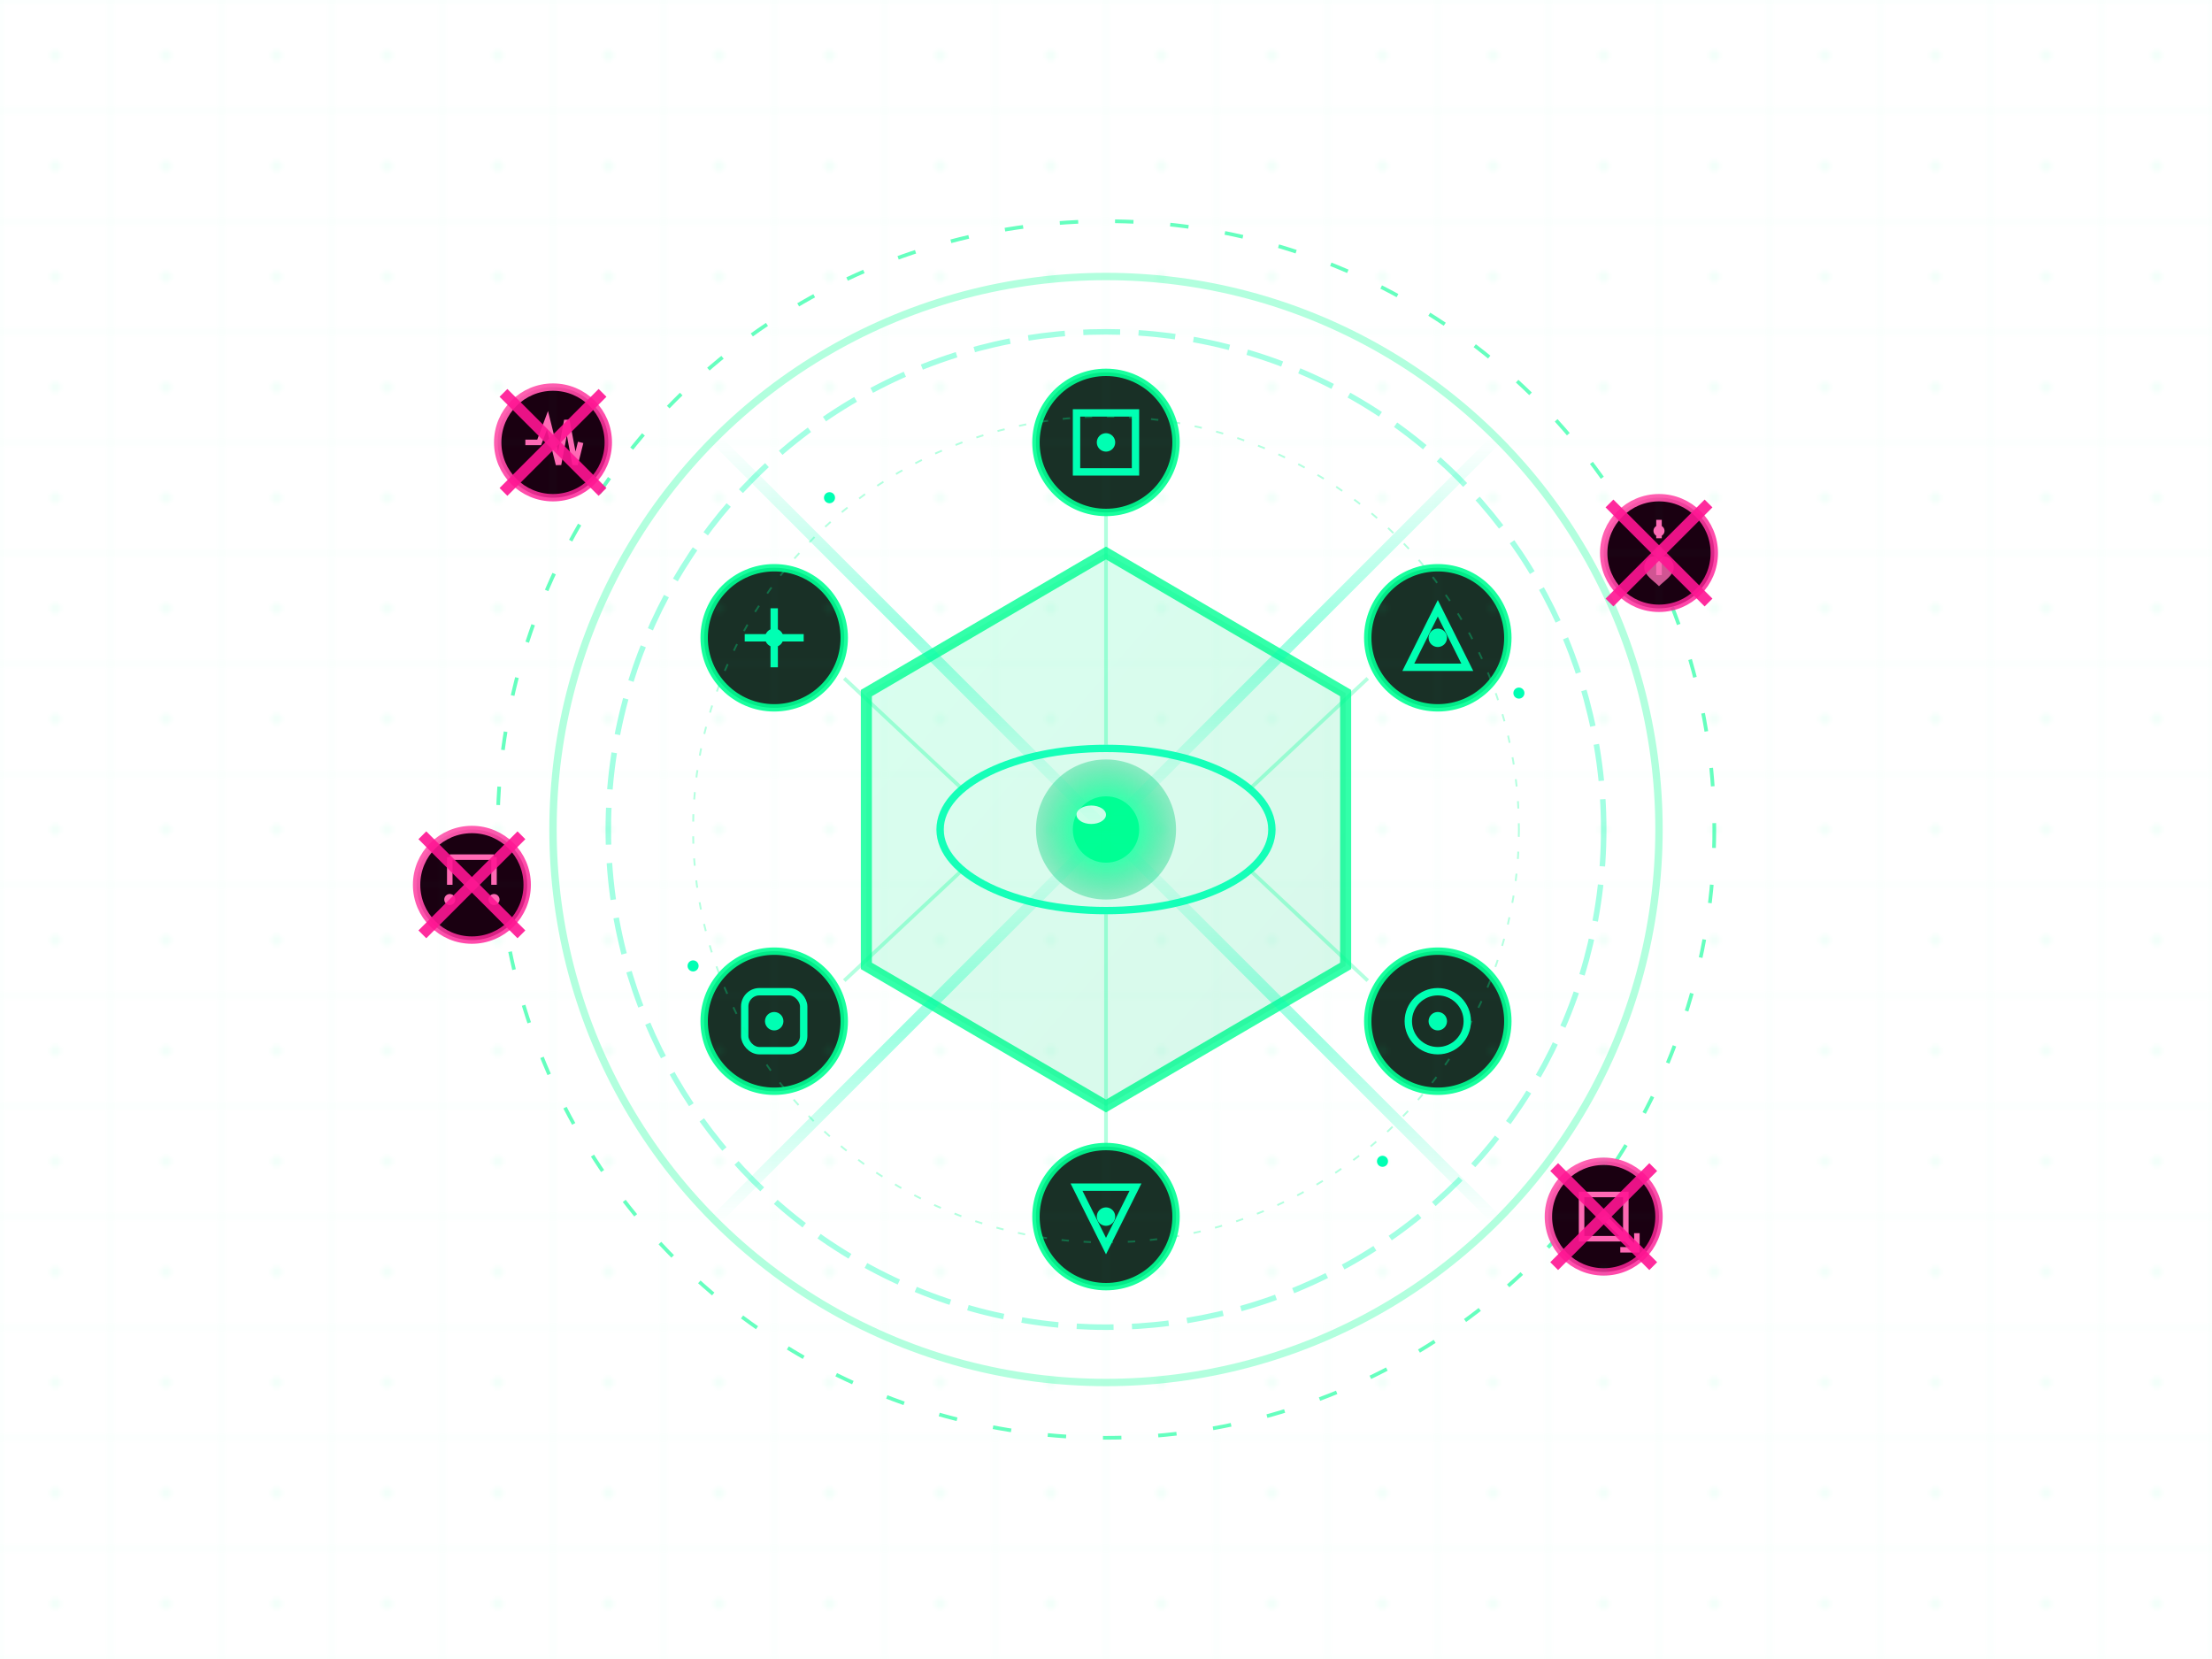 <svg xmlns="http://www.w3.org/2000/svg" viewBox="0 0 600 450" width="600" height="450">
  <!-- Transparent background -->
  <rect width="600" height="450" fill="none"/>
  
  <!-- Gradient definitions following Gopher Security theme -->
  <defs>
    <!-- Protection gradient (green) -->
    <linearGradient id="protectionGradient" x1="0%" y1="0%" x2="100%" y2="100%">
      <stop offset="0%" style="stop-color:#00FF94;stop-opacity:1" />
      <stop offset="100%" style="stop-color:#00CC76;stop-opacity:1" />
    </linearGradient>
    
    <!-- Core gradient (bright green) -->
    <radialGradient id="coreGradient">
      <stop offset="0%" style="stop-color:#00FFB3;stop-opacity:1" />
      <stop offset="50%" style="stop-color:#00FF94;stop-opacity:0.8" />
      <stop offset="100%" style="stop-color:#00CC76;stop-opacity:0.4" />
    </radialGradient>
    
    <!-- Threat gradient (pink/magenta) -->
    <linearGradient id="threatGradient" x1="0%" y1="0%" x2="100%" y2="100%">
      <stop offset="0%" style="stop-color:#FF69B4;stop-opacity:1" />
      <stop offset="100%" style="stop-color:#FF1493;stop-opacity:0.8" />
    </linearGradient>
    
    <!-- Scan line gradient (green) -->
    <linearGradient id="scanGradient" x1="0%" y1="0%" x2="0%" y2="100%">
      <stop offset="0%" style="stop-color:#00FFB3;stop-opacity:0" />
      <stop offset="50%" style="stop-color:#00FFB3;stop-opacity:1" />
      <stop offset="100%" style="stop-color:#00FFB3;stop-opacity:0" />
    </linearGradient>
    
    <!-- Neon glow filter -->
    <filter id="neonGlow" height="300%" width="300%">
      <feGaussianBlur stdDeviation="5" result="coloredBlur"/>
      <feMerge>
        <feMergeNode in="coloredBlur"/>
        <feMergeNode in="SourceGraphic"/>
      </feMerge>
    </filter>
    
    <!-- Soft glow -->
    <filter id="softGlow">
      <feGaussianBlur stdDeviation="3" result="coloredBlur"/>
      <feMerge>
        <feMergeNode in="coloredBlur"/>
        <feMergeNode in="SourceGraphic"/>
      </feMerge>
    </filter>
    
    <!-- Pink glow for threats -->
    <filter id="pinkGlow" height="200%" width="200%">
      <feGaussianBlur stdDeviation="4" result="coloredBlur"/>
      <feMerge>
        <feMergeNode in="coloredBlur"/>
        <feMergeNode in="SourceGraphic"/>
      </feMerge>
    </filter>
  </defs>
  
  <!-- Main Security System -->
  <g transform="translate(300, 225)">
    
    <!-- Outer protection rings (green) -->
    <g opacity="0.6">
      <circle cx="0" cy="0" r="165" fill="none" stroke="#00FF94" stroke-width="1" stroke-dasharray="5,10">
        <animateTransform attributeName="transform" type="rotate" from="0 0 0" to="360 0 0" dur="60s" repeatCount="indefinite"/>
      </circle>
      <circle cx="0" cy="0" r="150" fill="none" stroke="#00FF94" stroke-width="2" opacity="0.5"/>
      <circle cx="0" cy="0" r="135" fill="none" stroke="#00FFB3" stroke-width="1.5" opacity="0.6" stroke-dasharray="10,5">
        <animateTransform attributeName="transform" type="rotate" from="0 0 0" to="-360 0 0" dur="45s" repeatCount="indefinite"/>
      </circle>
    </g>
    
    <!-- Hexagonal shield structure -->
    <g filter="url(#softGlow)">
      <polygon points="0,-75 65,-37 65,37 0,75 -65,37 -65,-37" 
               fill="none" stroke="#00FF94" stroke-width="3" opacity="0.8"/>
      <polygon points="0,-75 65,-37 65,37 0,75 -65,37 -65,-37" 
               fill="url(#protectionGradient)" opacity="0.15"/>
    </g>
    
    <!-- Central inspection core -->
    <g filter="url(#neonGlow)">
      <!-- Outer eye shape -->
      <ellipse cx="0" cy="0" rx="45" ry="22" fill="none" stroke="#00FFB3" stroke-width="2" opacity="0.9"/>
      
      <!-- Inner iris -->
      <circle cx="0" cy="0" r="19" fill="url(#coreGradient)" opacity="0.9"/>
      
      <!-- Pupil with scanning effect -->
      <circle cx="0" cy="0" r="9" fill="#00FF94" opacity="1">
        <animate attributeName="r" values="9;14;9" dur="3s" repeatCount="indefinite"/>
      </circle>
      
      <!-- Highlight -->
      <ellipse cx="-4" cy="-4" rx="4" ry="2.5" fill="#FFFFFF" opacity="0.8"/>
    </g>
    
    <!-- Scanning rays -->
    <g opacity="0.4">
      <path d="M 0,0 L 0,-150" stroke="url(#scanGradient)" stroke-width="3">
        <animate attributeName="opacity" values="0.4;1;0.4" dur="2s" repeatCount="indefinite"/>
      </path>
      <path d="M 0,0 L 106,-106" stroke="url(#scanGradient)" stroke-width="3">
        <animate attributeName="opacity" values="0.4;1;0.4" dur="2s" begin="0.25s" repeatCount="indefinite"/>
      </path>
      <path d="M 0,0 L 150,0" stroke="url(#scanGradient)" stroke-width="3">
        <animate attributeName="opacity" values="0.4;1;0.4" dur="2s" begin="0.5s" repeatCount="indefinite"/>
      </path>
      <path d="M 0,0 L 106,106" stroke="url(#scanGradient)" stroke-width="3">
        <animate attributeName="opacity" values="0.4;1;0.4" dur="2s" begin="0.75s" repeatCount="indefinite"/>
      </path>
      <path d="M 0,0 L 0,150" stroke="url(#scanGradient)" stroke-width="3">
        <animate attributeName="opacity" values="0.4;1;0.4" dur="2s" begin="1s" repeatCount="indefinite"/>
      </path>
      <path d="M 0,0 L -106,106" stroke="url(#scanGradient)" stroke-width="3">
        <animate attributeName="opacity" values="0.4;1;0.4" dur="2s" begin="1.25s" repeatCount="indefinite"/>
      </path>
      <path d="M 0,0 L -150,0" stroke="url(#scanGradient)" stroke-width="3">
        <animate attributeName="opacity" values="0.4;1;0.4" dur="2s" begin="1.5s" repeatCount="indefinite"/>
      </path>
      <path d="M 0,0 L -106,-106" stroke="url(#scanGradient)" stroke-width="3">
        <animate attributeName="opacity" values="0.4;1;0.4" dur="2s" begin="1.75s" repeatCount="indefinite"/>
      </path>
    </g>
    
    <!-- Tool inspection points (green nodes) -->
    <g>
      <!-- Top -->
      <g transform="translate(0, -105)">
        <circle r="19" fill="#001A0F" stroke="#00FF94" stroke-width="2" opacity="0.9"/>
        <rect x="-8" y="-8" width="16" height="16" fill="none" stroke="#00FFB3" stroke-width="2"/>
        <circle r="2.5" fill="#00FFB3">
          <animate attributeName="r" values="2.5;5;2.5" dur="2s" repeatCount="indefinite"/>
        </circle>
      </g>
      
      <!-- Top right -->
      <g transform="translate(90, -52)">
        <circle r="19" fill="#001A0F" stroke="#00FF94" stroke-width="2" opacity="0.9"/>
        <polygon points="0,-8 8,8 -8,8" fill="none" stroke="#00FFB3" stroke-width="2"/>
        <circle r="2.5" fill="#00FFB3">
          <animate attributeName="r" values="2.5;5;2.5" dur="2s" begin="0.4s" repeatCount="indefinite"/>
        </circle>
      </g>
      
      <!-- Bottom right -->
      <g transform="translate(90, 52)">
        <circle r="19" fill="#001A0F" stroke="#00FF94" stroke-width="2" opacity="0.9"/>
        <circle r="8" fill="none" stroke="#00FFB3" stroke-width="2"/>
        <circle r="2.5" fill="#00FFB3">
          <animate attributeName="r" values="2.5;5;2.5" dur="2s" begin="0.8s" repeatCount="indefinite"/>
        </circle>
      </g>
      
      <!-- Bottom -->
      <g transform="translate(0, 105)">
        <circle r="19" fill="#001A0F" stroke="#00FF94" stroke-width="2" opacity="0.9"/>
        <path d="M -8,-8 L 8,-8 L 0,8 Z" fill="none" stroke="#00FFB3" stroke-width="2"/>
        <circle r="2.5" fill="#00FFB3">
          <animate attributeName="r" values="2.5;5;2.5" dur="2s" begin="1.2s" repeatCount="indefinite"/>
        </circle>
      </g>
      
      <!-- Bottom left -->
      <g transform="translate(-90, 52)">
        <circle r="19" fill="#001A0F" stroke="#00FF94" stroke-width="2" opacity="0.9"/>
        <rect x="-8" y="-8" width="16" height="16" rx="4" fill="none" stroke="#00FFB3" stroke-width="2"/>
        <circle r="2.5" fill="#00FFB3">
          <animate attributeName="r" values="2.5;5;2.5" dur="2s" begin="1.6s" repeatCount="indefinite"/>
        </circle>
      </g>
      
      <!-- Top left -->
      <g transform="translate(-90, -52)">
        <circle r="19" fill="#001A0F" stroke="#00FF94" stroke-width="2" opacity="0.9"/>
        <path d="M -8,0 L 8,0 M 0,-8 L 0,8" stroke="#00FFB3" stroke-width="2"/>
        <circle r="2.5" fill="#00FFB3">
          <animate attributeName="r" values="2.5;5;2.5" dur="2s" begin="2s" repeatCount="indefinite"/>
        </circle>
      </g>
    </g>
    
    <!-- Connection lines -->
    <g stroke="#00FF94" stroke-width="1" fill="none" opacity="0.3">
      <line x1="0" y1="-23" x2="0" y2="-86"/>
      <line x1="39" y1="-11" x2="71" y2="-41"/>
      <line x1="39" y1="11" x2="71" y2="41"/>
      <line x1="0" y1="23" x2="0" y2="86"/>
      <line x1="-39" y1="11" x2="-71" y2="41"/>
      <line x1="-39" y1="-11" x2="-71" y2="-41"/>
    </g>
    
    <!-- Threats being blocked (pink) -->
    <g>
      <!-- Tool poisoning threat -->
      <g transform="translate(150, -75)" filter="url(#pinkGlow)">
        <circle r="15" fill="#1A0011" stroke="url(#threatGradient)" stroke-width="2"/>
        <path d="M 0,-9 L 0,-4 M 0,-1.5 L 0,6" stroke="#FF69B4" stroke-width="1.5"/>
        <circle cx="0" cy="-6" r="1.5" fill="#FF69B4"/>
        <path d="M -4,4 C -4,6 -1.5,7.5 0,9 C 1.5,7.5 4,6 4,4 C 4,1.5 1.5,0 0,1.5 C -1.5,0 -4,1.5 -4,4 Z" 
              fill="#FF69B4" opacity="0.8"/>
        <!-- Block X -->
        <g transform="rotate(45)">
          <rect x="-19" y="-1.5" width="38" height="3" fill="#FF1493" opacity="0.9"/>
          <rect x="-1.5" y="-19" width="3" height="38" fill="#FF1493" opacity="0.9"/>
        </g>
      </g>
      
      <!-- Puppet attack threat -->
      <g transform="translate(-172, 15)" filter="url(#pinkGlow)">
        <circle r="15" fill="#1A0011" stroke="url(#threatGradient)" stroke-width="2"/>
        <path d="M -6,-7.5 L -6,0 M 6,-7.5 L 6,0 M -6,-7.5 L 6,-7.5" stroke="#FF69B4" stroke-width="1.5"/>
        <circle cx="-6" cy="4" r="1.5" fill="#FF69B4"/>
        <circle cx="6" cy="4" r="1.5" fill="#FF69B4"/>
        <!-- Block X -->
        <g transform="rotate(45)">
          <rect x="-19" y="-1.5" width="38" height="3" fill="#FF1493" opacity="0.9"/>
          <rect x="-1.5" y="-19" width="3" height="38" fill="#FF1493" opacity="0.9"/>
        </g>
      </g>
      
      <!-- External resource threat -->
      <g transform="translate(135, 105)" filter="url(#pinkGlow)">
        <circle r="15" fill="#1A0011" stroke="url(#threatGradient)" stroke-width="2"/>
        <rect x="-6" y="-6" width="12" height="12" fill="none" stroke="#FF69B4" stroke-width="1.5"/>
        <path d="M 0,0 L 9,9 M 9,4.5 L 9,9 L 4.5,9" stroke="#FF69B4" stroke-width="1.5"/>
        <!-- Block X -->
        <g transform="rotate(45)">
          <rect x="-19" y="-1.5" width="38" height="3" fill="#FF1493" opacity="0.9"/>
          <rect x="-1.5" y="-19" width="3" height="38" fill="#FF1493" opacity="0.9"/>
        </g>
      </g>
      
      <!-- Malicious payload threat -->
      <g transform="translate(-150, -105)" filter="url(#pinkGlow)">
        <circle r="15" fill="#1A0011" stroke="url(#threatGradient)" stroke-width="2"/>
        <path d="M -7.5,0 L -3.75,0 L -1.5,-6 L 1.5,6 L 3.75,-6 L 6,6 L 7.5,0" 
              stroke="#FF69B4" stroke-width="1.5" fill="none"/>
        <!-- Block X -->
        <g transform="rotate(45)">
          <rect x="-19" y="-1.5" width="38" height="3" fill="#FF1493" opacity="0.9"/>
          <rect x="-1.5" y="-19" width="3" height="38" fill="#FF1493" opacity="0.9"/>
        </g>
      </g>
    </g>
    
    <!-- Defense particles -->
    <g>
      <circle cx="112" cy="-37" r="1.5" fill="#00FFB3" filter="url(#softGlow)">
        <animate attributeName="opacity" values="0;1;0" dur="3s" repeatCount="indefinite"/>
        <animateTransform attributeName="transform" type="translate" 
                          values="0,0; -15,-7.5; 0,0" dur="3s" repeatCount="indefinite"/>
      </circle>
      <circle cx="-112" cy="37" r="1.5" fill="#00FFB3" filter="url(#softGlow)">
        <animate attributeName="opacity" values="0;1;0" dur="3s" begin="0.5s" repeatCount="indefinite"/>
        <animateTransform attributeName="transform" type="translate" 
                          values="0,0; 15,7.5; 0,0" dur="3s" begin="0.5s" repeatCount="indefinite"/>
      </circle>
      <circle cx="75" cy="90" r="1.5" fill="#00FFB3" filter="url(#softGlow)">
        <animate attributeName="opacity" values="0;1;0" dur="3s" begin="1s" repeatCount="indefinite"/>
        <animateTransform attributeName="transform" type="translate" 
                          values="0,0; -11,11; 0,0" dur="3s" begin="1s" repeatCount="indefinite"/>
      </circle>
      <circle cx="-75" cy="-90" r="1.5" fill="#00FFB3" filter="url(#softGlow)">
        <animate attributeName="opacity" values="0;1;0" dur="3s" begin="1.5s" repeatCount="indefinite"/>
        <animateTransform attributeName="transform" type="translate" 
                          values="0,0; 11,-11; 0,0" dur="3s" begin="1.5s" repeatCount="indefinite"/>
      </circle>
    </g>
    
    <!-- Data flow visualization -->
    <g opacity="0.3">
      <circle r="112" fill="none" stroke="#00FF94" stroke-width="0.5" stroke-dasharray="2,4">
        <animate attributeName="stroke-dashoffset" values="0;6" dur="1s" repeatCount="indefinite"/>
      </circle>
    </g>
  </g>
  
  <!-- Background grid pattern -->
  <g opacity="0.05">
    <pattern id="gridPattern" x="0" y="0" width="30" height="30" patternUnits="userSpaceOnUse">
      <rect width="30" height="30" fill="none" stroke="#00FF94" stroke-width="0.5"/>
      <circle cx="15" cy="15" r="1.5" fill="#00FF94"/>
    </pattern>
    <rect width="600" height="450" fill="url(#gridPattern)"/>
  </g>
</svg>